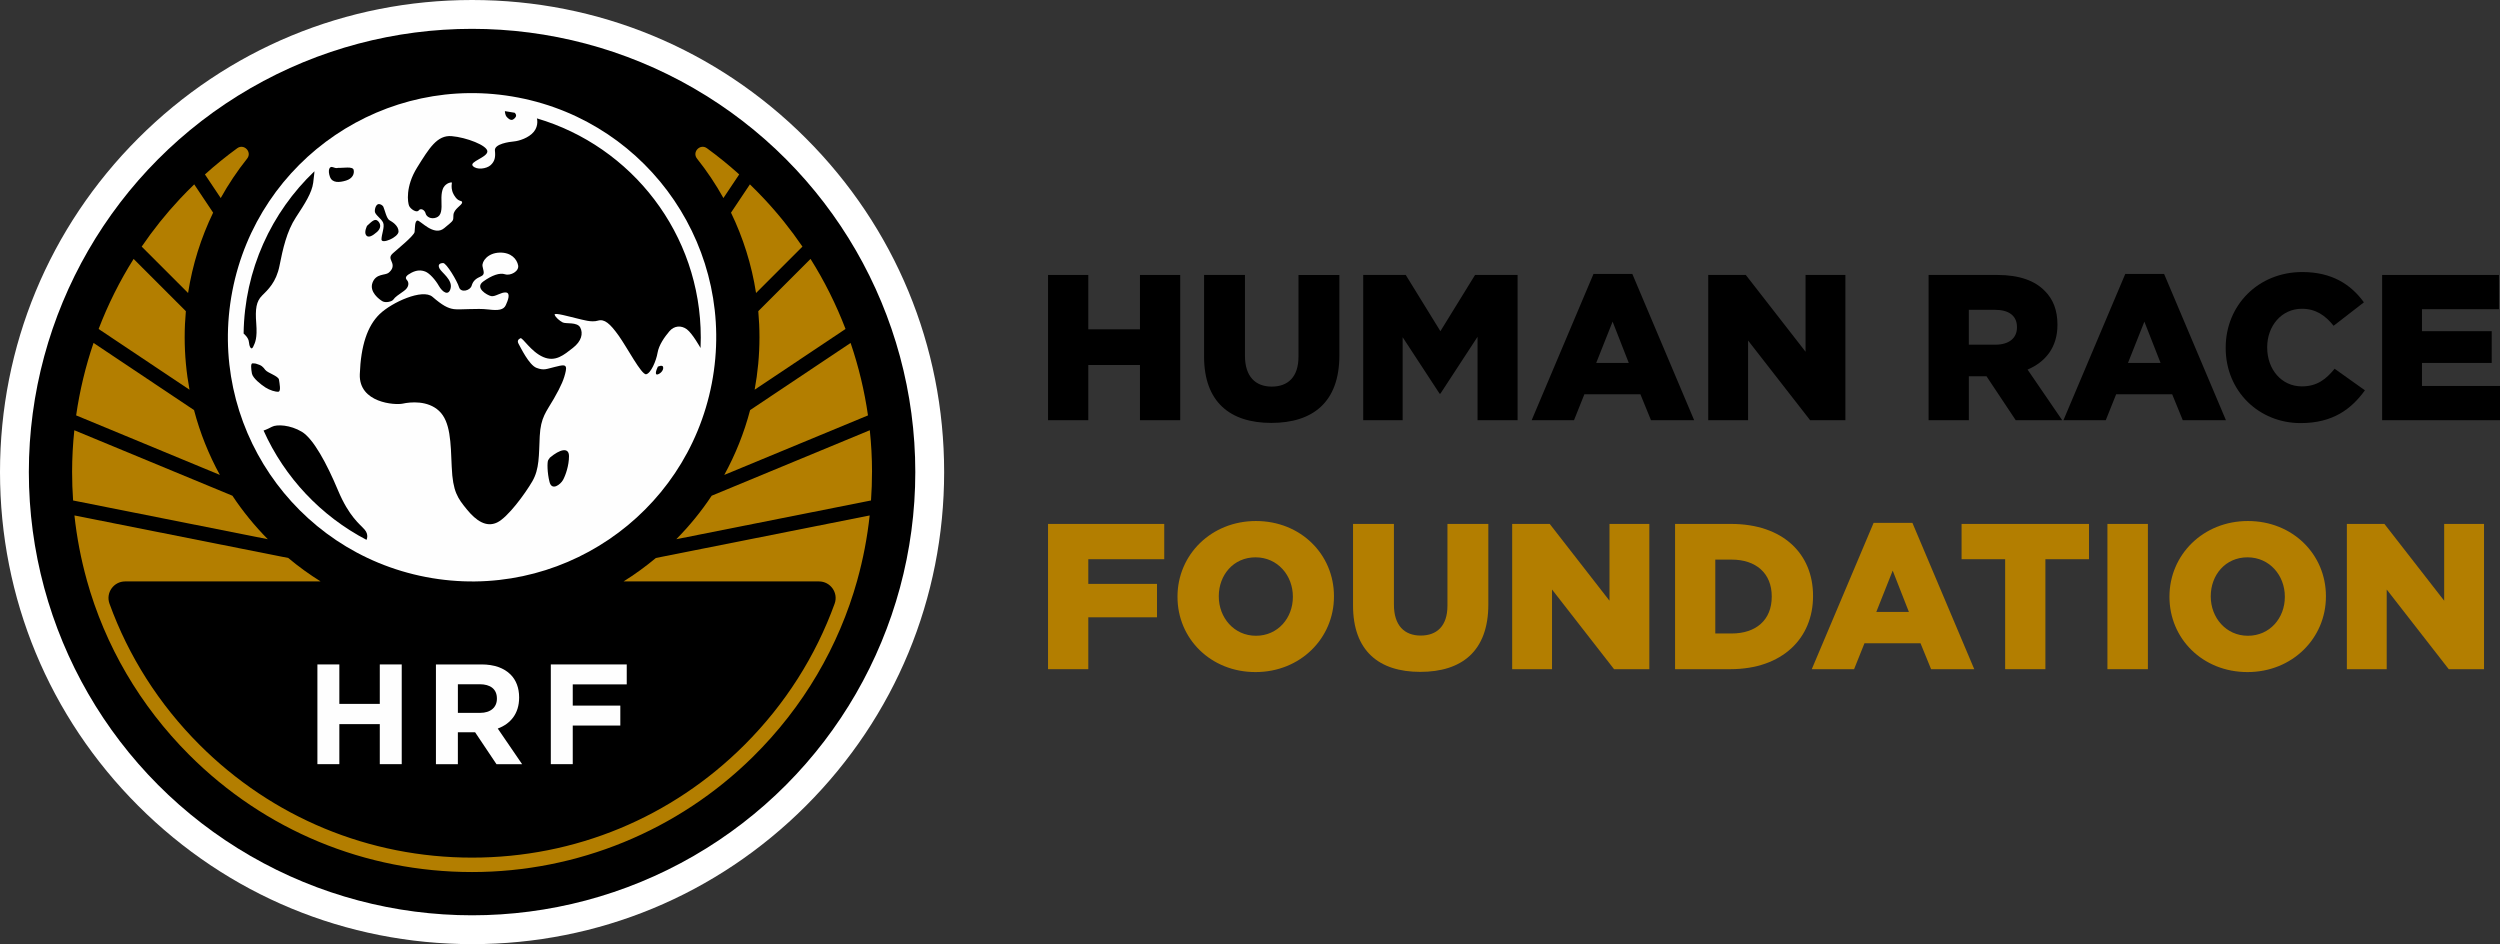 <?xml version="1.0" encoding="UTF-8"?><svg id="Layer_1" xmlns="http://www.w3.org/2000/svg" viewBox="0 0 1733.58 654.69"><rect x="0" y="0" width="1733.58" height="654.69" fill="#333333" stroke="none"/><defs><style>.cls-1,.cls-2,.cls-3,.cls-4,.cls-5,.cls-6{stroke-width:0px;}.cls-1,.cls-6{fill:#fefefe;}.cls-2{fill:#b37e00;}.cls-3,.cls-6{fill-rule:evenodd;}.cls-5{fill:#fff;}</style></defs><path class="cls-4" d="m726.74,190.66h27.92v37.7h35.83v-37.7h27.91v100.72h-27.91v-38.28h-35.83v38.28h-27.92v-100.72Z"/><path class="cls-4" d="m834.94,247.21v-56.55h28.35v55.98c0,14.53,7.34,21.44,18.56,21.44s18.56-6.62,18.56-20.72v-56.69h28.35v55.83c0,32.52-18.56,46.76-47.2,46.76s-46.62-14.53-46.62-46.04Z"/><path class="cls-4" d="m945.29,190.66h29.5l24.03,39,24.03-39h29.5v100.72h-27.77v-57.84l-25.76,39.43h-.57l-25.61-39.14v57.56h-27.34v-100.72Z"/><path class="cls-4" d="m1104.99,189.94h26.91l42.88,101.44h-29.93l-7.34-17.98h-38.85l-7.19,17.98h-29.36l42.88-101.44Zm24.46,61.73l-11.22-28.64-11.37,28.64h22.59Z"/><path class="cls-4" d="m1184.55,190.66h26.04l41.44,53.24v-53.24h27.63v100.72h-24.46l-43.02-55.25v55.25h-27.63v-100.72Z"/><path class="cls-4" d="m1337.34,190.66h47.63c15.4,0,26.04,4.03,32.81,10.94,5.9,5.76,8.92,13.52,8.92,23.46v.29c0,15.4-8.2,25.61-20.72,30.94l24.03,35.11h-32.23l-20.29-30.5h-12.23v30.5h-27.92v-100.72Zm46.33,48.35c9.5,0,14.96-4.6,14.96-11.94v-.29c0-7.91-5.76-11.94-15.11-11.94h-18.27v24.17h18.42Z"/><path class="cls-4" d="m1473.74,189.94h26.91l42.88,101.44h-29.93l-7.34-17.98h-38.85l-7.2,17.98h-29.35l42.88-101.44Zm24.46,61.73l-11.22-28.64-11.37,28.64h22.59Z"/><path class="cls-4" d="m1543.37,241.31v-.29c0-29.36,22.59-52.38,53.09-52.38,20.58,0,33.81,8.64,42.74,21.01l-21.01,16.26c-5.76-7.2-12.38-11.8-22.02-11.8-14.1,0-24.03,11.94-24.03,26.62v.29c0,15.11,9.93,26.91,24.03,26.91,10.5,0,16.69-4.89,22.73-12.23l21.01,14.96c-9.5,13.1-22.3,22.73-44.61,22.73-28.78,0-51.94-22.02-51.94-52.09Z"/><path class="cls-4" d="m1651.85,190.66h81.01v23.74h-53.38v15.25h48.35v22.02h-48.35v15.97h54.1v23.74h-81.73v-100.72Z"/><path class="cls-2" d="m726.74,363.31h80.58v24.46h-52.66v17.12h47.63v23.17h-47.63v35.97h-27.92v-100.72Z"/><path class="cls-2" d="m816.52,413.96v-.29c0-28.92,23.31-52.38,54.39-52.38s54.1,23.17,54.1,52.09v.29c0,28.92-23.31,52.37-54.39,52.37s-54.1-23.17-54.1-52.09Zm80,0v-.29c0-14.54-10.5-27.2-25.9-27.2s-25.47,12.38-25.47,26.91v.29c0,14.53,10.5,27.19,25.76,27.19s25.61-12.37,25.61-26.91Z"/><path class="cls-2" d="m938.24,419.86v-56.55h28.35v55.97c0,14.53,7.34,21.44,18.56,21.44s18.56-6.62,18.56-20.72v-56.69h28.35v55.83c0,32.52-18.56,46.76-47.2,46.76s-46.62-14.53-46.62-46.04Z"/><path class="cls-2" d="m1048.59,363.31h26.04l41.44,53.24v-53.24h27.63v100.72h-24.46l-43.02-55.25v55.25h-27.63v-100.72Z"/><path class="cls-2" d="m1161.53,363.31h38.85c35.97,0,56.84,20.72,56.84,49.78v.29c0,29.07-21.15,50.65-57.41,50.65h-38.27v-100.72Zm39.28,75.97c16.69,0,27.77-9.21,27.77-25.47v-.29c0-16.12-11.08-25.47-27.77-25.47h-11.37v51.23h11.37Z"/><path class="cls-2" d="m1299.22,362.59h26.91l42.88,101.44h-29.93l-7.34-17.98h-38.85l-7.2,17.98h-29.35l42.88-101.44Zm24.46,61.73l-11.22-28.63-11.37,28.63h22.59Z"/><path class="cls-2" d="m1390.44,387.77h-30.22v-24.46h88.35v24.46h-30.22v76.26h-27.91v-76.26Z"/><path class="cls-2" d="m1461.36,363.31h28.06v100.72h-28.06v-100.72Z"/><path class="cls-2" d="m1504.38,413.96v-.29c0-28.92,23.31-52.38,54.39-52.38s54.1,23.17,54.1,52.09v.29c0,28.92-23.31,52.37-54.39,52.37s-54.1-23.17-54.1-52.09Zm80,0v-.29c0-14.54-10.5-27.2-25.9-27.2s-25.47,12.38-25.47,26.91v.29c0,14.53,10.5,27.19,25.76,27.19s25.61-12.37,25.61-26.91Z"/><path class="cls-2" d="m1627.39,363.31h26.04l41.44,53.24v-53.24h27.63v100.72h-24.46l-43.02-55.25v55.25h-27.63v-100.72Z"/><path class="cls-5" d="m327.35,654.69c-87.44,0-169.64-34.05-231.47-95.88C34.05,496.99,0,414.78,0,327.35S34.05,157.71,95.88,95.88C157.71,34.05,239.91,0,327.35,0s169.64,34.05,231.47,95.88c61.83,61.83,95.88,144.03,95.88,231.47s-34.05,169.64-95.88,231.47c-61.83,61.83-144.03,95.88-231.47,95.88Z"/><circle class="cls-4" cx="327.35" cy="327.35" r="307.35"/><path class="cls-1" d="m220.1,460.74h15.21v27.36h28.05v-27.36h15.21v69.15h-15.21v-27.76h-28.05v27.76h-15.21v-69.15Z"/><path class="cls-1" d="m302.29,460.74h31.61c8.79,0,15.61,2.47,20.15,7.01,3.85,3.85,5.93,9.29,5.93,15.81v.2c0,11.16-6.03,18.18-14.82,21.44l16.89,24.7h-17.78l-14.82-22.13h-11.95v22.13h-15.21v-69.15Zm30.62,33.59c7.41,0,11.66-3.95,11.66-9.78v-.2c0-6.52-4.54-9.88-11.95-9.88h-15.11v19.86h15.41Z"/><path class="cls-1" d="m381.95,460.74h52.65v13.83h-37.44v14.72h32.99v13.83h-32.99v26.77h-15.21v-69.15Z"/><circle class="cls-1" cx="327.35" cy="233.88" r="169.29" transform="translate(35.78 511.1) rotate(-79.1)"/><path class="cls-6" d="m327.35,392.32c87.5,0,158.43-70.93,158.43-158.43s-70.93-158.43-158.43-158.43-158.43,70.93-158.43,158.43,70.93,158.43,158.43,158.43h0Z"/><path class="cls-3" d="m177.55,252.19c4.01,1.15,4.73,2.15,6.38,4.3,1.65,2.15,9.18,4.23,9.53,6.81.36,2.58,1.54,8.1-.39,8.32-1.94.22-5.92-.97-9-2.94-3.08-1.97-8.82-6.49-9.39-9.71-.57-3.23-.97-6.99.43-7.03,1.4-.04,2.44.25,2.44.25h0Z"/><path class="cls-3" d="m234.26,116.4c3.55.22,10.36-1.26,10.97,1.4.61,2.65-.68,6.02-5.31,7.42-4.62,1.4-9.5,1.79-11.11-2.58-1.61-4.37-.54-7.74,2.04-6.7,2.58,1.04,3.41.47,3.41.47h0Z"/><path class="cls-3" d="m350.11,77.08c0,.7.28,2.81,1.14,3.85.86,1.04,2.87,2.98,4.59,1.9,1.72-1.08,2.44-2.4,1.79-3.66-.65-1.26-1.17-1.05-1.17-1.05l-6.35-1.05h0Z"/><path class="cls-3" d="m381.3,317.36c6.88-5.81,13.26-7.53,13.26-1s-2.44,13.41-4.16,16.49c-1.72,3.08-7.67,7.74-9.32,1.43s-1.72-14.02-.93-15.24c.79-1.22,1.15-1.69,1.15-1.69h0Z"/><path class="cls-3" d="m456.18,254.26c-1.18,2.62-1.72,4.19-1.15,5.2.57,1,4.66-1.18,4.87-4.16.22-2.98-3.73-1.04-3.73-1.04h0Z"/><path class="cls-3" d="m254.54,156.58c3.41-3.15,5.48-5.31,7.56-3.3,2.08,2.01,2.26,4.98-.72,7.6-2.98,2.62-5.99,4.41-7.53,2.19-1.54-2.22.68-6.49.68-6.49h0Z"/><path class="cls-3" d="m265.86,143.46c1,2.26,2.22,8.17,4.19,9.25,1.97,1.08,6.31,3.8,6.31,7.81s-11.83,9.03-11.83,5.52,2.37-8.68,1.15-11.61c-1.22-2.94-5.74-5.45-5.77-7.92-.04-2.47,1.22-5.48,3.33-4.95s2.62,1.9,2.62,1.9h0Z"/><path class="cls-3" d="m338.4,214.58c-7.24-.93-19.43.36-23.66-.22s-8.03-2.65-14.84-8.53c-6.81-5.88-28.18,3.8-36.64,11.97-8.46,8.17-13.05,21.8-13.76,41.73-.72,19.93,24.52,21.51,29.76,20.36,5.23-1.15,17.35-2.37,25.24,5.09,7.89,7.46,8.03,21.65,8.75,38.86.72,17.21,4.16,21.65,10.54,29.47,6.38,7.82,13.41,12.55,20.87,9.03,7.46-3.51,19.43-19.93,24.45-28.54,5.02-8.6,4.52-18,5.16-31.26.65-13.26,4.59-16.99,9.82-26.1,5.23-9.11,7.17-13.91,8.25-19.21,1.08-5.31-2.37-4.02-7.85-2.72-5.48,1.29-7.24,2.58-12.47.57-5.23-2.01-11.04-14.27-12.33-16.49-1.29-2.22-.25-3.37,1.22-4.05,1.47-.68,7.28,9.39,15.81,13.05,8.53,3.66,14.41-1.58,20.51-6.31,6.09-4.73,7.24-10.04,5.16-14.12-2.08-4.09-10-2.4-12.22-3.59-2.22-1.18-4.88-3.44-5.56-5.31-.68-1.86,10.93,1.51,15.31,2.51,4.37,1,10.18,2.94,14.7,1.58,4.52-1.36,8.39,2.01,14.34,10.32,5.95,8.32,15.88,27.42,19.11,26.85,3.23-.57,6.96-9.28,7.89-14.81.93-5.52,4.88-11.04,8.21-14.98,3.33-3.94,8.28-4.27,12.15-1.36,3.87,2.9,9.47,12.95,9.47,12.95.11-2.39.16-4.8.16-7.22,0-71.94-47.95-132.68-113.64-152.01,0,0,1.42,4.87-2.1,9.24-3.51,4.37-10.47,6.45-13.76,6.74-3.3.29-13.77,1.72-13.26,6.31.5,4.59-.07,7.46-2.94,10.11-2.87,2.65-9.82,3.51-12.4.57-2.58-2.94,10.04-5.88,10.11-10.04.07-4.16-14.63-9.75-24.74-10.61-10.11-.86-15.63,8.39-23.95,21.72-8.32,13.34-6.52,24.41-5.59,26.6.93,2.19,5.23,5.13,6.67,3.19,1.43-1.94,4.23-.25,4.77,2.04.54,2.29,3.59,4.27,7.35,2.94,3.76-1.33,3.91-5.52,3.66-11.83-.25-6.31,1.15-9.03,2.24-10.2,1.09-1.17,2.38-1.99,3.98-2.31,1.6-.32.82.29.81,2.37-.02,2.08.29,4.7,2.8,7.99,2.51,3.3,4.66,1.79,4.48,3.62-.18,1.83-5.77,4.34-6.02,8.6-.25,4.27.75,3.15-6.42,9.11-7.17,5.95-16.56-5.56-18.53-5.31-1.97.25-1.65,5.34-1.97,7.92-.32,2.58-12.26,12.22-15.13,14.84-2.87,2.62-1.29,4.05-.39,6.74.9,2.69-.25,4.88-2.54,6.74-2.29,1.86-8.68.36-11.11,6.81-2.44,6.45,4.73,11.69,6.92,12.94,2.19,1.25,6.63.25,7.6-1.29.97-1.54,3.55-3.3,7.24-5.88,3.69-2.58,3.66-5.88,2.08-7.56-1.58-1.69-.54-3.19,3.16-5.09s6.67-1.9,9.57-.79c2.9,1.11,6.99,5.63,9.43,9.93,2.44,4.3,6.81,7.39,8.17,1.58,1.36-5.81-6.17-10.75-7.67-13.55-1.51-2.8.14-3.8,2.44-3.87,2.29-.07,9.82,12.55,11.04,16.71,1.22,4.16,7.74,2.44,8.75-1,1-3.44,3.08-5.02,6.38-6.45,3.3-1.43,1.65-3.87,1.15-7.1-.5-3.23,3.51-9.11,11.76-9.39,8.24-.29,12.12,4.66,12.94,8.82.83,4.16-5.34,7.42-9.07,6.2-3.73-1.22-9.03.65-15.13,5.02-6.09,4.37,2.58,9.46,5.45,10.11,2.87.65,6.95-2.87,10.32-2.51,3.37.36,1.36,5.59-.14,8.82-1.5,3.23-5.02,3.87-12.26,2.94h0Z"/><path class="cls-3" d="m193.82,184.25c2.29-11.54,5.02-23.88,11.33-33.48,6.31-9.61,11.11-17.06,12.04-24.09.93-7.03.84-7.91.84-7.91-29.78,28.39-48.51,68.27-49.1,112.52,0,0,3.42,2.76,3.64,5.74.22,2.98,1.61,6.38,3.01,3.41s2.9-5.92,2.12-16.1c-.79-10.18,0-15.34,4.01-19.36,4.02-4.01,9.82-9.18,12.12-20.72h0Z"/><path class="cls-3" d="m209.31,299.41c-7.96-4.8-17.35-5.31-20.79-3.44-3.44,1.86-5.76,2.58-5.76,2.58,14.59,32.58,39.87,59.33,71.37,75.8,0,0,1.87-3.45-1.29-7.11-3.15-3.66-10.76-8.82-18.5-27.32-7.74-18.5-17.06-35.71-25.02-40.51h0Z"/><path class="cls-2" d="m524.27,203.18l32.17-32.17c-7.95-11.65-16.81-22.75-26.56-33.15-3.22-3.43-6.51-6.77-9.87-10.02l-13.11,19.62c8.38,17.33,14.32,36.05,17.37,55.72Z"/><path class="cls-2" d="m131.41,270.24c-2.18-11.79-3.35-23.94-3.35-36.35,0-6.1.28-12.14.82-18.11l-36.23-36.23c-9.68,15.38-17.8,31.66-24.27,48.58l63.03,42.12Z"/><path class="cls-2" d="m589.84,237.8l-69.69,46.57c-4.15,15.84-10.22,30.91-17.92,44.96l99.66-41.28c-2.45-17.13-6.5-33.95-12.06-50.24Z"/><path class="cls-2" d="m161.18,343.76l-109.64-45.41c-1,9.53-1.53,19.13-1.54,28.78,0,6.68.23,13.32.69,19.92l135.02,26.86c-9.11-9.22-17.34-19.31-24.54-30.15Z"/><path class="cls-2" d="m130.42,203.18c3.05-19.66,9-38.39,17.37-55.72l-13.11-19.62c-3.36,3.25-6.66,6.59-9.89,10.03-9.74,10.4-18.6,21.49-26.54,33.14l32.17,32.17Z"/><path class="cls-2" d="m152.47,329.33c-7.7-14.05-13.77-29.12-17.92-44.96l-69.69-46.57c-5.55,16.29-9.6,33.11-12.06,50.24l99.66,41.28Z"/><path class="cls-2" d="m153.06,137.33c5.36-9.63,11.48-18.77,18.3-27.33,3.64-4.57-2.16-10.64-6.89-7.19-7.72,5.62-15.18,11.68-22.36,18.14l10.95,16.39Z"/><path class="cls-2" d="m525.82,215.78c.54,5.96.82,12,.82,18.11,0,12.42-1.17,24.56-3.35,36.35l63.03-42.12c-6.48-16.91-14.59-33.19-24.27-48.58l-36.23,36.23Z"/><path class="cls-2" d="m603.08,357.43l-148.26,29.49c-7.09,5.91-14.57,11.36-22.44,16.26h135.52c7.96,0,13.58,7.9,10.87,15.39-13.16,36.35-34.24,69.68-62.39,97.83-50.5,50.5-117.63,78.3-189.04,78.3s-138.55-27.81-189.04-78.3c-28.15-28.15-49.23-61.48-62.39-97.83-2.71-7.49,2.91-15.39,10.87-15.39h135.53c-7.87-4.9-15.35-10.35-22.44-16.26l-148.26-29.49c1.64,15.23,4.51,30.18,8.56,44.75h-.02c12.64,45.42,36.83,87.04,71.07,121.29,52.38,52.38,122.03,81.23,196.11,81.23,73,0,142.81-28.63,194.77-79.9,34.96-34.5,59.6-76.61,72.41-122.62h-.02c4.06-14.57,6.92-29.52,8.56-44.75Z"/><path class="cls-2" d="m501.64,137.33l10.95-16.39c-7.18-6.46-14.64-12.52-22.36-18.14-4.73-3.44-10.53,2.62-6.89,7.2,6.82,8.57,12.95,17.71,18.3,27.33Z"/><path class="cls-2" d="m604.69,327.1c0-9.64-.54-19.24-1.54-28.76l-109.64,45.41c-7.19,10.84-15.42,20.93-24.54,30.15l135.02-26.86c.46-6.61.7-13.26.69-19.94Z"/></svg>